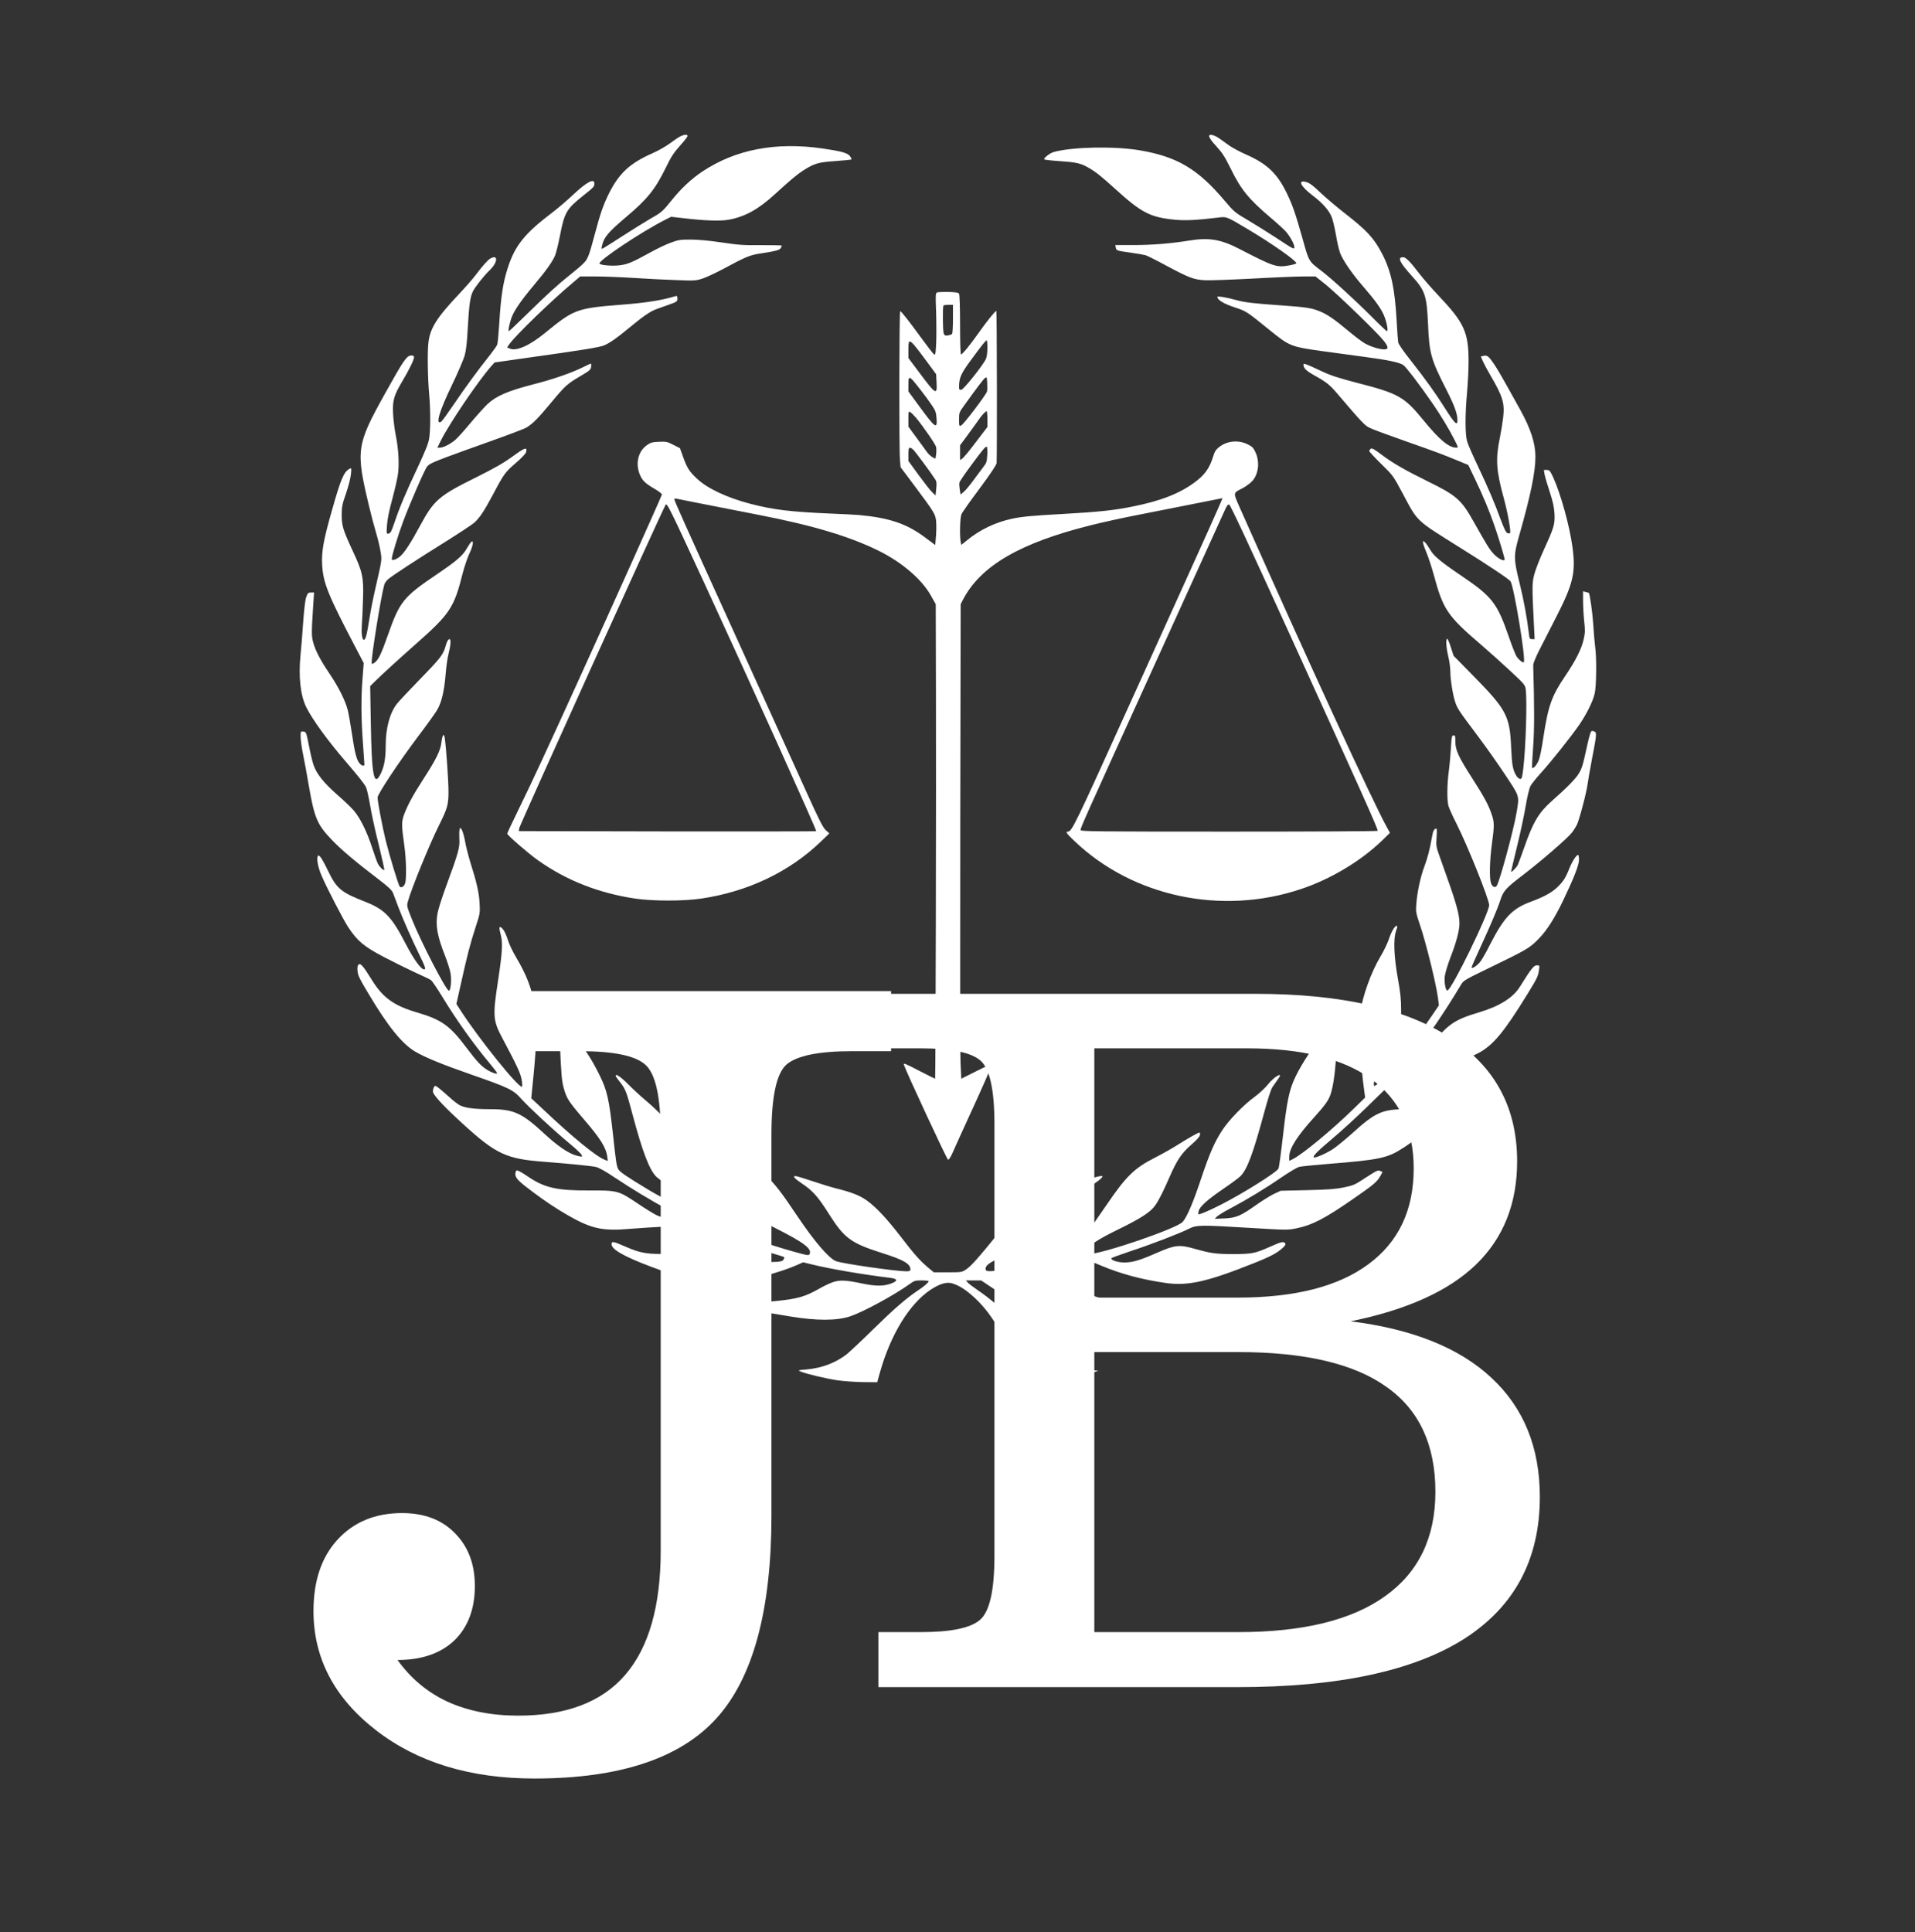 <svg xmlns="http://www.w3.org/2000/svg" width="1010" height="1019" viewBox="0 0 1010 1019" fill="none"><rect x="0" y="0" width="1010" height="1019" fill="#333333" stroke="none"/><g clip-path="url(#clip0_981_2479)"><path d="M359.155 71.748C358.301 72.122 355.79 73.778 353.599 75.434C351.355 77.09 347.188 79.495 343.982 80.884C332.282 86.066 326.565 91.302 321.222 101.934C318.284 107.864 316.681 112.352 314.01 122.396C310.537 135.433 310.003 136.768 307.438 139.172C306.209 140.401 303.271 142.859 300.92 144.729C294.242 150.018 288.365 155.414 278.16 165.405C272.978 170.481 268.597 174.648 268.383 174.648C267.902 174.648 268.543 171.229 269.665 167.863C271.001 164.016 274.42 158.994 281.312 150.713C287.937 142.859 291.143 138.371 292.746 134.791C293.28 133.456 294.455 128.808 295.31 124.427C297.661 112.192 298.729 110.268 307.224 103.483C313.315 98.621 313.475 98.461 313.475 96.751C313.475 93.866 309.468 95.95 302.469 102.522C299.264 105.567 294.242 109.841 291.357 112.032C276.771 123.091 271.695 129.342 267.849 141.149C265.284 149.056 264.162 156.269 263.254 171.549C262.933 176.465 262.506 181.006 262.239 181.754C261.972 182.448 260.315 184.799 258.606 186.99C251.821 195.485 245.142 204.674 239.479 213.062C236.22 217.87 233.175 222.091 232.694 222.412C229.435 224.442 231.732 216.748 238.41 202.964C241.456 196.66 244.448 189.661 245.089 187.47C245.837 184.692 246.318 180.418 246.692 173.312C247.386 160.864 247.974 156.536 249.416 153.651C250.699 151.14 255.24 145.423 258.178 142.592C262.613 138.371 262.88 133.937 258.606 136.341C257.27 137.089 254.438 140.294 250.699 145.263C249.256 147.187 245.249 151.728 241.776 155.414C230.183 167.702 226.656 173.366 225.908 181.166C225.374 186.295 225.588 199.705 226.389 208.414C227.084 216.268 227.084 226.9 226.336 231.281C225.962 233.845 224.306 237.906 220.299 246.507C213.941 259.917 210.575 268.038 207.957 275.839C206.461 280.273 205.927 281.288 204.965 281.395C203.79 281.609 203.79 281.502 204.11 276.854C204.324 273.809 205.286 269.054 206.888 263.23C208.224 258.315 209.56 252.438 209.88 250.14C210.628 244.851 210.201 236.89 208.758 229.678C208.117 226.579 207.476 221.397 207.316 218.191C206.995 211.139 207.69 208.628 212.231 200.988C215.704 195.164 218.375 189.714 218.375 188.379C218.375 187.738 217.948 187.47 217.04 187.47C214.529 187.47 213.033 189.661 203.149 207.399C187.922 234.807 187.548 237.318 194.654 266.97C195.669 271.297 197.325 277.602 198.34 280.968C199.355 284.334 200.424 288.928 200.744 291.119C201.439 295.5 201.546 294.698 197.859 310.887C196.791 315.428 195.455 322.267 194.867 326.114C194.28 329.907 193.532 333.967 193.211 335.036C191.929 339.951 190.326 336.746 190.807 330.121C191.021 327.61 191.288 321.359 191.448 316.176C191.875 304.636 191.234 301.644 186.105 290.691C180.923 279.579 180.228 277.281 180.228 271.618C180.228 267.344 180.442 266.062 182.526 260.131C183.808 256.391 184.93 251.957 185.09 250.034C185.411 246.828 185.357 246.668 184.396 247.202C181.35 248.805 179.748 252.598 175.153 268.893C170.612 284.708 169.49 291.012 169.917 298.011C170.451 307.414 173.069 313.825 186.907 340.272L191.822 349.675L191.234 357.475C190.38 367.893 190.433 378.312 191.395 391.562C191.822 397.599 192.196 402.835 192.196 403.155C192.196 404.224 190.86 403.957 189.685 402.621C188.136 400.965 187.067 397.011 185.571 386.646C184.823 381.784 183.861 376.228 183.381 374.358C182.098 369.389 178.465 362.177 173.764 355.231C168.795 347.858 166.284 342.996 165.109 338.509C164.254 335.143 164.254 334.021 165.269 317.939L165.643 312.49H163.987C162.544 312.49 162.277 312.757 161.476 315.001C160.941 316.657 160.354 321.572 159.873 328.518C159.445 334.555 158.858 342.249 158.484 345.614C157.362 357.048 158.484 366.878 161.582 373.076C164.841 379.594 173.069 390.867 182.419 401.713C188.937 409.299 192.036 413.2 193.051 415.176C193.478 416.031 194.44 420.252 195.188 424.58C195.882 428.907 197.913 438.31 199.729 445.416C201.492 452.575 202.828 458.559 202.668 458.773C202.24 459.2 200.21 457.223 199.302 455.514C198.874 454.659 197.485 450.759 196.203 446.859C193.532 438.631 189.952 431.418 186.746 427.625C185.518 426.129 181.564 422.336 177.931 419.183C170.772 412.879 167.085 408.284 165.376 403.476C164.788 401.766 163.666 397.118 162.918 393.164C161.529 386.112 161.422 385.952 159.98 385.792C158.537 385.631 158.537 385.685 158.537 388.516C158.537 390.119 159.125 394.393 159.873 398.026C160.621 401.659 161.956 408.872 162.811 414.001C165.803 431.418 167.299 434.891 175.046 442.958C180.068 448.194 187.067 454.125 199.729 463.795C205.019 467.855 206.675 469.405 207.316 471.008C207.743 472.13 209.026 475.442 210.094 478.38C212.338 484.364 217.414 495.851 221.527 504.239C224.252 509.849 224.733 511.238 223.718 511.238C222.062 511.238 218.322 506.109 214.155 498.095C206.514 483.296 202.881 479.556 192.303 475.442C179.854 470.58 177.504 468.603 172.962 459.147C171.306 455.621 169.436 452.308 168.848 451.774C167.78 450.866 167.726 450.866 167.459 451.988C167.032 453.644 167.887 457.758 169.543 461.658C172.107 467.749 180.87 484.685 183.648 488.959C188.51 496.279 191.822 499.11 202.401 504.667C207.53 507.338 214.956 511.024 218.91 512.841C222.863 514.604 226.656 516.421 227.244 516.848C227.885 517.275 230.61 521.282 233.335 525.77C240.654 537.845 249.737 550.614 258.392 560.925C260.476 563.436 262.185 565.68 262.185 565.947C262.185 566.695 259.354 565.734 256.736 564.077C253.637 562.101 251.34 559.59 245.89 552.377C237.235 540.837 232.854 537.738 219.978 533.945C207.69 530.365 201.813 526.091 195.989 516.581C191.555 509.422 190.166 507.819 189.151 508.674C188.563 509.154 188.403 510.063 188.563 512.093C188.777 514.444 189.632 516.207 194.547 524.381C204.698 541.424 212.071 550.454 218.856 554.514C224.092 557.613 233.014 561.299 248.829 566.802C268.33 573.587 270.734 574.763 274.901 579.464C278.908 583.952 291.731 595.866 299.798 602.545C305.515 607.3 307.438 609.33 306.904 609.918C306.744 610.025 305.301 609.811 303.698 609.33C299.638 608.155 293.868 604.201 287.029 597.843C275.275 586.944 270.947 584.967 258.766 584.967C250.271 584.967 245.356 584.326 242.471 582.884C241.402 582.296 238.838 580.319 236.808 578.449C232.694 574.709 230.183 572.679 229.595 572.679C228.74 572.679 227.992 575.404 228.526 576.419C229.969 579.09 235.205 584.593 244.127 592.714C261.651 608.689 266.994 611.2 287.029 612.696C300.225 613.711 311.873 614.886 314.277 615.421C315.88 615.795 319.459 617.772 324.588 621.244C333.03 626.854 343.768 633.372 351.996 637.753C354.828 639.303 357.553 641.012 358.033 641.547C358.942 642.562 358.942 642.615 357.179 642.936C354.721 643.416 349.806 642.455 346.386 640.905C344.89 640.211 340.296 637.379 336.182 634.601C326.244 627.923 325.71 627.762 310.804 627.816C293.761 627.923 287.136 626.427 278.374 620.443C275.596 618.52 272.978 617.077 272.55 617.237C272.123 617.398 271.802 618.252 271.802 619.214C271.802 621.298 273.565 623.061 280.938 628.564C287.884 633.746 293.013 637.166 299.584 640.959C312.086 648.118 317.856 649.347 332.923 648.011C341.257 647.317 362.895 646.141 366.261 646.248C368.452 646.302 370.803 647.103 376.947 649.774C386.35 653.942 400.401 659.071 407.774 661.101C410.712 661.956 413.277 662.757 413.544 662.971C413.758 663.131 413.598 663.772 413.17 664.36C412.529 665.215 411.621 665.428 407.614 665.535C401.844 665.802 398.691 665.001 392.013 661.635C386.136 658.697 381.274 657.094 378.122 657.094C376.786 657.094 372.672 657.949 368.986 659.017C362.895 660.78 361.613 660.941 353.439 661.208C341.792 661.582 337.998 660.994 330.198 657.575C323.359 654.583 322.558 654.422 322.558 656.239C322.558 658.91 329.183 662.704 343.394 668.046C365.086 676.274 374.596 678.144 385.655 676.541C397.463 674.832 412.048 670.825 420.49 667.085L423.588 665.696L427.702 666.711C437.586 669.168 455.003 672.16 469.642 673.923C473.703 674.458 473.649 675.633 469.482 677.076C465.742 678.358 461.522 678.304 454.843 676.915C446.028 675.045 442.769 674.938 439.029 676.274C437.266 676.915 434.114 678.411 432.03 679.64C424.443 683.914 420.703 684.983 409.003 686.158C402.004 686.906 400.615 686.906 395.913 686.158C393.028 685.731 389.555 685.196 388.166 685.036L385.655 684.716L386.083 686.265C386.777 688.883 389.128 689.631 403.767 692.088C406.545 692.569 412.476 693.531 416.857 694.279C430.854 696.576 441.326 696.576 448.485 694.172C455.324 691.875 471.459 683.113 479.847 677.129C482.198 675.419 482.732 675.259 486.098 675.259C488.128 675.259 489.784 675.473 489.784 675.686C489.784 676.328 487.273 678.518 483.907 680.709C477.87 684.769 471.566 690.219 460.667 700.904C454.523 706.995 448.111 712.925 446.562 714.207C440.738 718.749 433.366 721.527 425.298 722.221C420.864 722.595 420.703 722.649 422.199 723.29C425.245 724.572 435.556 727.03 441.7 727.938C445.066 728.419 451.157 728.846 455.271 728.9L462.644 728.953L464.139 723.61C469.803 703.629 479.74 687.494 490.906 680.121C495.768 676.969 499.241 675.954 502.179 676.808C506.026 677.93 509.873 680.495 514.521 684.876C524.191 694.012 531.831 708.063 535.999 724.145L537.228 728.953L544.654 728.9C548.714 728.9 554.217 728.579 556.835 728.205C561.59 727.511 572.276 725.106 576.87 723.664L579.275 722.916L576.069 722.595C566.933 721.58 562.071 720.138 556.889 716.825C555.393 715.864 548.875 709.88 542.41 703.575C530.336 691.768 522.428 684.929 515.429 680.228C513.239 678.732 510.942 677.022 510.407 676.381L509.392 675.259H513.399H517.46L524.085 679.693C531.457 684.662 545.669 692.088 552.08 694.279C555.927 695.615 557.049 695.775 564.048 695.775C571.795 695.775 576.87 695.294 587.823 693.424C591.082 692.836 596.959 691.928 600.913 691.287C606.095 690.539 609.033 689.738 611.491 688.616C614.59 687.173 614.804 686.96 614.269 685.891C613.789 684.983 613.308 684.822 611.972 685.036C604.973 686.212 595.73 686.639 589.8 686.051C580.664 685.143 577.512 684.181 568.376 679.64L560.148 675.526L555.553 675.58C552.935 675.58 548.554 676.114 545.349 676.808C537.602 678.465 533.862 678.358 528.412 676.274C527.344 675.847 527.183 675.633 527.718 674.992C528.519 674.03 532.152 673.336 540.273 672.588C548.02 671.84 558.438 670.023 568.856 667.566L576.603 665.749L581.145 667.619C591.349 671.893 602.409 674.832 614.697 676.595C626.451 678.304 636.709 676.007 661.285 666.176C670.047 662.704 673.84 660.673 676.619 658.002C677.954 656.773 678.221 656.186 677.794 655.651C676.832 654.583 675.924 654.796 669.566 657.628C661.766 661.047 660.377 661.315 650.546 661.368C641.357 661.368 638.632 660.994 630.137 658.59C621.909 656.292 619.826 656.506 610.262 660.673C601.019 664.734 597.333 665.802 592.899 665.802C589.319 665.802 585.365 664.413 586.327 663.452C586.541 663.238 591.242 661.528 596.638 659.712C607.377 656.186 622.337 650.415 627.199 647.958C631.099 645.981 633.236 645.981 659.629 647.584C678.275 648.706 679.29 648.706 683.511 647.851C692.112 646.088 698.524 642.775 713.644 632.304C724.382 624.877 726.252 623.328 727.962 620.283L729.191 618.092L727.909 617.504C726.787 616.97 725.985 617.398 720.429 620.977C714.605 624.824 713.964 625.144 708.728 626.213C704.347 627.121 700.447 627.388 689.334 627.656L675.443 627.976L671.917 629.632C669.94 630.594 665.773 633.159 662.621 635.402C654.34 641.279 651.935 642.295 645.791 642.562L640.716 642.775L641.731 641.653C642.319 641.066 645.524 639.035 648.943 637.272C657.759 632.571 667.322 626.801 675.924 620.87C680.038 618.092 684.205 615.581 685.274 615.367C686.342 615.1 693.234 614.406 700.554 613.818C727.962 611.627 731.809 610.773 740.41 605.163C746.982 600.889 754.088 594.851 762.529 586.356C770.383 578.449 772.574 575.457 771.558 573.908C771.238 573.427 770.757 572.946 770.436 572.839C770.116 572.733 767.498 574.709 764.613 577.274C761.674 579.785 758.469 582.296 757.454 582.83C754.515 584.326 749.92 584.967 741.746 584.967C728.977 584.967 725.398 586.57 712.896 597.95C709.316 601.102 704.882 604.789 702.958 606.018C699.485 608.315 693.448 610.933 692.914 610.345C692.273 609.704 695.104 606.872 702.744 600.461C707.125 596.775 715.3 589.348 720.856 583.899L731.007 574.015L747.035 568.191C769.154 560.177 774.55 558.04 779.519 555.476C787.373 551.362 793.036 544.63 805.378 524.595C810.827 515.726 811.201 514.925 811.682 511.559C812.056 509.101 812.056 509.101 810.507 509.101C808.957 509.101 807.622 510.757 801.584 520.428C798.005 526.198 790.739 530.739 779.893 533.945C766.109 538.058 762.796 540.57 751.897 555.155C750.241 557.399 747.677 560.338 746.234 561.62C743.296 564.291 739.128 566.588 738.861 565.734C738.594 564.986 739.449 563.703 745.112 556.651C753.18 546.607 762.102 533.464 770.436 519.519C771.879 517.062 772.253 516.848 784.595 510.864C805.431 500.766 806.607 500.125 811.468 495.157C815.743 490.829 819.91 484.311 824.451 474.854C830.275 462.673 832.786 456.155 832.786 453.323C832.786 451.988 832.572 450.866 832.305 450.866C831.343 450.866 829.206 454.285 827.657 458.078C825.733 462.994 824.398 465.024 821.192 468.069C818.2 470.847 814.033 473.091 807.515 475.495C797.577 479.128 793.196 483.777 785.823 498.202C784.06 501.782 781.816 505.682 780.962 506.857C779.359 509.101 776.153 511.292 776.153 510.116C776.153 509.796 778.344 504.827 781.015 499.057C786.037 488.158 789.83 479.289 791.326 474.641C792.876 469.832 794.265 468.283 803.401 461.337C813.018 453.964 826.588 442.21 828.992 439.165C829.847 438.097 831.023 436.227 831.664 434.998C832.946 432.38 836.793 417.848 837.327 413.467C837.541 411.864 838.502 406.307 839.464 401.178C842.082 387.608 842.242 386.433 840.96 385.792C840.426 385.471 839.624 385.418 839.304 385.631C838.93 385.845 838.075 388.783 837.327 392.149C834.816 403.69 834.389 405.186 832.625 408.017C830.969 410.795 826.535 415.283 818.147 422.71C811.522 428.64 808.476 433.769 803.935 446.859C802.386 451.24 800.836 455.46 800.462 456.208C799.661 457.704 796.99 460.376 796.99 459.628C796.99 459.36 798.432 453.27 800.195 446.057C801.958 438.845 803.989 429.281 804.737 424.74C805.485 420.198 806.607 415.657 807.141 414.589C807.675 413.52 810.24 410.368 812.751 407.59C818.147 401.659 828.725 388.303 832.946 382.212C836.793 376.602 840.105 369.924 841.067 365.756C841.975 361.963 842.135 346.897 841.334 341.34C841.067 339.417 840.586 334.074 840.319 329.479C839.892 322.908 838.502 313.238 837.968 312.65C837.915 312.597 837.22 312.436 836.365 312.223L834.923 311.849V316.817C834.923 319.595 835.19 324.404 835.511 327.503C836.045 332.365 836.045 333.7 835.243 337.173C834.121 342.249 831.076 348.286 825.413 356.674C818.414 366.985 816.544 372.221 814.033 388.623C812.964 395.836 812.056 400.057 811.255 401.659C810.186 403.85 808.583 405.506 808.049 404.918C807.942 404.758 808.156 399.95 808.583 394.233C809.278 384.99 809.278 372.969 808.637 350.743C808.637 349.835 810.026 346.416 812.056 342.462C813.926 338.776 817.88 331.029 820.818 325.312C829.74 307.842 831.13 301.965 829.366 288.715C827.87 277.495 823.222 260.665 819.162 251.69C817.506 248.217 817.239 247.843 815.796 247.843H814.247L814.674 250.354C814.941 251.69 816.17 255.857 817.399 259.544C819.055 264.672 819.643 267.397 819.856 270.87C820.124 276.533 819.696 278.029 814.247 289.943C812.056 294.752 809.759 300.682 809.171 303.033C807.996 307.574 807.996 309.444 809.064 330.495L809.385 337.066H808.049C806.767 337.066 806.66 336.852 806.339 333.967C805.431 326.167 803.721 316.71 801.424 307.414C798.272 294.645 798.272 292.935 801.21 282.571C807.301 261.2 809.812 248.912 809.812 240.844C809.812 233.792 807.301 226.098 801.905 216.321C792.342 199.064 790.258 195.431 788.014 192.065C785.129 187.791 784.327 187.203 782.404 187.684L781.015 188.005L782.084 190.516C782.671 191.851 784.488 195.217 786.091 197.996C792.609 209.108 793.677 212.635 792.769 220.328C792.448 223.053 791.7 227.648 791.113 230.533C788.708 242.126 789.082 247.95 793.036 262.429C795.227 270.389 797.043 280.54 796.402 281.181C796.242 281.342 795.654 281.342 795.12 281.181C794.318 280.968 793.41 279.098 791.433 273.862C788.014 264.566 785.075 257.727 779.359 245.599C776.741 240.096 774.23 234.379 773.802 232.83C772.68 229.197 772.68 218.405 773.749 206.971C774.176 202.27 774.55 194.95 774.55 190.676C774.55 175.182 772.253 170.214 758.789 156.002C755.049 152.048 750.562 146.866 748.745 144.515C743.776 137.997 741.479 135.646 739.983 135.646C736.884 135.646 738.113 138.318 744.631 145.53C751.684 153.331 752.485 155.788 753.18 171.175C753.821 186.402 754.675 189.501 762.903 205.636C767.177 214.024 768.673 218.191 768.673 221.717C768.673 224.869 767.177 223.32 761.728 214.718C757.133 207.399 751.844 200.026 743.776 189.768C740.464 185.654 737.632 181.54 737.472 180.685C737.312 179.884 736.884 174.755 736.617 169.305C735.655 151.942 733.625 142.752 728.87 133.669C724.489 125.335 720.749 121.381 708.835 112.138C704.882 109.04 699.325 104.338 696.493 101.667C692.807 98.087 690.723 96.538 689.121 96.057C684.152 94.561 685.808 98.194 692.326 103.109C697.669 107.17 701.035 111.016 702.424 114.649C703.012 116.306 704.027 120.473 704.614 123.999C705.202 127.525 706.164 131.693 706.751 133.349C708.247 137.249 713.056 144.301 718.773 150.873C725.237 158.353 727.962 162.093 729.725 165.886C731.274 169.252 732.343 174.648 731.488 174.648C731.221 174.648 727.748 171.389 723.795 167.382C714.872 158.406 702.477 147.08 696.814 142.752C690.136 137.677 690.403 138.104 686.93 125.655C683.19 112.406 681.694 108.078 678.595 101.72C673.627 91.516 668.231 86.387 657.492 81.632C654.072 80.136 650.012 77.945 648.409 76.823C646.806 75.701 644.509 74.045 643.28 73.137C642.051 72.228 640.288 71.374 639.38 71.213C636.602 70.626 637.35 72.656 641.571 77.197C644.669 80.617 645.952 82.593 649.05 88.844C654.446 99.904 658.56 104.979 670.101 114.756C673.36 117.481 676.886 120.74 678.008 121.916C680.305 124.48 682.656 128.647 682.656 130.304C682.656 131.693 682.496 131.639 672.772 125.228C668.658 122.557 662.087 118.443 658.133 116.092C651.187 112.032 650.813 111.658 645.791 105.727C631.74 89.111 620.894 82.647 601.18 79.281C587.93 77.037 565.864 77.411 555.874 80.136C553.737 80.67 550.157 83.501 550.798 84.089C550.958 84.249 554.431 84.677 558.545 84.944C567.414 85.532 569.818 86.066 573.665 88.203C577.779 90.501 580.397 92.584 588.304 99.743C602.035 112.245 606.79 114.649 619.665 115.878C625.008 116.413 631.419 116.092 641.891 114.81C647.02 114.169 646.432 113.902 658.079 120.847C670.581 128.273 683.724 137.463 683.724 138.852C683.724 139.066 682.015 139.6 679.985 139.974C673.253 141.149 671.81 140.668 653.538 131.212C643.814 126.19 637.564 125.175 627.092 126.884C617.528 128.434 607.591 129.235 597.921 129.235H588.25L588.464 130.517C588.785 132.174 588.945 132.227 596.318 133.242C599.684 133.723 603.157 134.311 604.118 134.578C605.026 134.845 609.781 137.196 614.697 139.867C627.199 146.545 629.549 147.454 635.373 147.774C638.044 147.935 649.424 147.507 660.697 146.919C671.971 146.278 684.045 145.797 687.518 145.797H693.822L699.325 150.178C705.202 154.933 726.359 175.343 729.725 179.617C732.396 182.929 732.45 184.265 730.046 184.265C727.535 184.265 722.886 182.822 719.788 181.059C718.292 180.204 714.338 177.213 710.972 174.381C703.546 168.183 699.913 165.726 695.906 164.123C691.685 162.413 688.96 161.986 675.336 161.024C661.285 160.062 656.156 159.421 652.203 158.299C647.501 156.964 642.051 156.002 642.051 156.59C642.051 158.139 645.364 160.169 651.027 162.039C657.545 164.23 657.278 164.069 669.727 174.167C680.038 182.502 680.786 182.822 696.547 185.066C703.76 186.081 714.392 187.524 720.162 188.272C731.862 189.821 738.006 191.104 740.09 192.493C741.479 193.401 749.119 203.392 755.423 212.581C759.911 219.099 764.399 226.526 767.071 231.868C769.154 235.982 769.208 236.089 768.032 236.089C764.079 236.036 759.163 231.922 750.775 221.664C740.624 209.215 737.632 207.506 715.514 201.842C705.523 199.224 701.996 198.102 696.547 195.538C689.067 192.012 687.464 191.424 687.464 192.225C687.464 194.149 688.8 195.485 693.074 197.889C699.592 201.522 701.302 202.911 705.095 207.345C718.292 222.786 719.734 224.389 722.459 225.671C723.902 226.419 732.343 229.518 741.158 232.616C758.576 238.76 760.285 239.402 768.727 242.874L774.39 245.225L777.916 252.545C781.923 260.879 785.61 269.695 788.174 277.174C790.792 284.708 793.837 294.966 793.57 295.286C792.822 295.981 790.044 294.485 787.907 292.241C785.556 289.783 784.221 287.539 776.955 274.663C770.757 263.604 768.032 261.2 753.18 253.934C740.678 247.79 734.427 244.157 728.283 239.508C724.65 236.784 723.528 236.196 722.94 236.677C722.512 236.997 722.192 237.585 722.192 237.906C722.192 238.226 725.024 241.271 728.443 244.637C734.747 250.781 734.747 250.835 739.823 260.291C747.837 275.358 746.448 274.022 769.475 288.448C784.381 297.744 795.387 305.063 796.616 306.506C798.379 308.589 804.897 348.019 803.668 349.247C803.187 349.728 800.836 347.805 799.768 346.042C799.18 345.08 797.31 340.325 795.654 335.463C789.563 317.939 786.892 314.52 770.383 303.407C759.698 296.141 756.065 293.096 754.248 289.837C753.34 288.287 752.164 286.578 751.577 286.043C750.562 285.135 750.508 285.135 750.508 286.097C750.508 286.631 751.363 289.142 752.432 291.653C753.447 294.164 755.103 299.186 756.118 302.873C761.14 321.572 763.277 324.724 781.442 340.272C785.663 343.905 792.555 350.102 796.723 354.002C803.989 360.788 804.363 361.215 804.683 363.566C805.485 369.763 804.737 394.233 803.347 405.827C802.813 409.994 802.6 410.795 801.798 410.795C801.264 410.795 800.462 410.154 799.928 409.406C797.898 406.307 797.417 403.636 796.99 393.966C796.295 377.724 794.479 374.198 777.703 357.101L766.643 345.828L765.147 341.18C764.346 338.669 763.491 336.692 763.224 336.852C762.476 337.333 762.743 341.661 763.865 346.256C764.453 348.713 764.933 352.293 764.933 354.216C764.933 358.277 766.162 365.97 767.391 369.924C768.567 373.61 769.421 374.839 778.611 387.074C783.045 392.951 789.83 402.514 793.677 408.338C801.638 420.305 801.371 419.504 799.875 428.48C798.272 437.936 790.685 465.825 789.296 467.321C788.335 468.336 786.999 467.588 786.358 465.718C785.449 463.154 785.663 453.858 786.839 445.202C788.228 434.944 788.174 433.555 786.518 428.854C784.808 424.045 782.671 420.145 776.527 410.528C769.314 399.309 767.605 395.622 767.605 391.348C767.605 388.249 767.498 387.822 766.643 387.822C765.735 387.822 765.575 388.463 765.254 394.233C765.04 397.813 764.559 403.369 764.132 406.628C763.17 413.68 763.117 421.962 763.918 424.953C764.239 426.129 766.109 430.35 768.139 434.303C774.123 446.164 785.343 474.16 785.396 477.312C785.449 481.426 765.895 521.496 763.438 522.351C762.476 522.671 761.621 518.237 761.995 514.871C762.209 513.161 763.544 508.674 764.987 504.934C768.032 497.187 769.742 490.722 769.742 487.089C769.742 481.853 768.032 476.03 760.125 454.071C757.347 446.378 757.347 446.324 757.667 441.623C757.881 439.058 757.828 436.975 757.614 436.975C756.439 437.028 755.797 438.15 755.317 441.035C754.088 447.981 752.966 452.308 751.31 456.743C749.279 461.978 747.463 470.366 746.982 476.724C746.661 480.838 746.768 481.426 748.799 487.463C752.058 496.92 757.561 519.306 758.469 526.732L758.896 530.205L754.729 536.349C743.349 553.178 727.321 572.679 724.81 572.679C724.596 572.679 724.489 571.878 724.65 570.969C725.344 566.642 727.428 561.513 730.847 555.476C732.877 551.843 735.549 546.874 736.777 544.363L739.021 539.822L738.968 532.609C738.968 526.946 738.594 523.366 737.205 515.779C735.175 504.453 734.801 494.996 736.297 490.989C736.777 489.707 737.045 488.532 736.884 488.371C736.083 487.57 733.946 490.936 732.664 494.889C731.862 497.294 729.779 501.675 728.015 504.56C723.154 512.734 718.719 525.022 717.33 534.212C716.475 540.249 717.597 561.94 719.521 575.351L720.001 578.823L713.75 584.914C702.531 595.866 687.144 608.582 682.015 611.2L679.985 612.215V609.971C679.985 605.644 684.098 599.179 693.341 588.974C698.631 583.151 700.607 580.373 701.676 577.381C703.332 572.679 704.561 563.009 704.828 552.911C705.095 542.279 705.63 539.394 708.034 535.708C708.995 534.265 709.316 533.25 709.049 532.449C708.728 531.38 708.675 531.38 707.232 532.983C706.377 533.891 704.775 536.295 703.599 538.326C702.424 540.302 699.272 544.47 696.6 547.462C691.311 553.499 684.9 563.65 682.122 570.382C679.878 575.778 678.702 581.601 677.046 595.653C675.497 609.17 674.642 615.26 674.321 616.222C673.573 618.092 656.049 629.098 644.188 635.189C637.67 638.501 632.435 640.745 632.061 640.371C631.954 640.211 632.007 639.463 632.221 638.608C632.809 636.311 636.762 632.731 645.043 627.068C649.211 624.236 653.324 621.191 654.179 620.336C657.759 616.756 660.751 608.742 666.414 587.959C668.711 579.411 670.314 574.442 671.169 573.213C671.917 572.198 673.146 570.435 673.894 569.313C674.695 568.245 675.23 567.23 675.123 567.069C674.428 566.428 671.062 568.993 668.765 571.878C667.322 573.694 664.117 576.686 661.713 578.449C655.889 582.67 648.249 590.577 644.723 595.92C640.502 602.438 638.098 607.888 633.45 621.672C629.229 634.387 626.077 641.707 623.779 644.378C620.787 647.851 581.305 661.368 574.146 661.368H572.009L572.81 659.819C574.52 656.613 578.58 653.835 589.96 648.278C601.874 642.455 606.95 639.142 609.407 635.509C611.277 632.838 613.895 627.549 616.941 620.496C620.734 611.841 623.192 608.155 628.214 603.774C631.206 601.209 632.755 599.446 632.862 598.591C632.969 597.843 632.862 597.256 632.595 597.256C631.9 597.309 626.237 600.515 621.108 603.774C618.544 605.43 613.041 608.529 608.873 610.666C598.188 616.115 593.914 620.336 583.495 635.616C574.092 649.4 570.085 654.69 565.49 659.551C559.293 666.07 559.614 666.016 536.586 668.848C522.054 670.664 520.345 670.771 519.917 669.703C518.902 667.085 524.191 664.039 536.266 660.299C550.638 655.865 555.126 652.553 562.125 641.333C568.215 631.502 571.154 628.03 575.481 625.305C577.618 623.969 579.916 622.313 580.61 621.565C581.786 620.336 581.786 620.229 580.824 620.229C579.328 620.229 575.107 621.458 569.124 623.649C566.185 624.717 560.575 626.48 556.622 627.495C552.668 628.51 548.127 630.006 546.47 630.808C542.57 632.678 533.541 641.6 526.061 650.95C517.032 662.223 512.17 667.726 509.659 669.382C507.255 670.985 507.148 670.985 499.882 670.985H492.509L489.41 668.42C485.297 664.948 482.305 661.635 474.932 652.018C467.559 642.455 461.949 636.524 457.034 632.998C453.294 630.38 449.073 628.724 440.632 626.64C438.121 625.999 432.564 624.29 428.29 622.847C424.016 621.405 420.062 620.229 419.581 620.229C417.872 620.229 418.994 621.511 423.054 624.236C428.664 627.976 431.496 631.182 437.052 639.997C445.387 653.14 448.699 655.544 465.422 660.887C476.588 664.413 480.168 666.497 480.168 669.489C480.168 670.237 479.74 670.451 477.87 670.451C472.528 670.451 444.211 666.39 440.952 665.108C437.266 663.719 429.732 655.01 420.703 641.6C411.728 628.243 409.377 625.251 403.553 619.374C398.371 614.245 397.783 613.818 389.876 609.811C385.335 607.514 379.939 604.522 377.855 603.133C368.772 597.042 363.697 595.92 369.2 601.209C370.429 602.385 372.566 604.255 373.848 605.323C376.786 607.674 379.778 612.803 383.999 622.633C390.517 637.753 391.692 638.982 408.041 647.21C424.176 655.331 428.557 658.643 426.901 661.528C426.527 662.223 425.245 661.956 418.406 660.032C405.477 656.399 388.914 650.683 380.206 646.782C375.344 644.645 373.527 641.333 366.902 622.633C361.132 606.392 358.942 601.209 356.057 596.828C352.691 591.806 346.867 585.608 340.456 580.266C337.838 578.075 333.724 574.282 331.373 571.878C327.58 568.031 324.695 566.054 324.695 567.336C324.695 567.604 325.603 568.939 326.779 570.382C329.931 574.389 330.358 575.511 333.778 588.387C338.746 606.979 342.379 616.65 345.959 620.389C346.76 621.244 350.661 624.129 354.614 626.801C363.697 632.998 367.33 636.364 367.971 639.035C368.185 640.157 368.185 641.066 367.917 641.066C366.956 641.066 348.63 631.449 342.059 627.495C329.877 620.122 326.832 618.039 325.977 616.436C325.176 614.833 324.802 612.215 323.359 598.858C321.222 579.464 320.261 575.083 315.986 566.535C311.926 558.361 308.186 552.644 303.057 546.981C300.813 544.523 297.981 540.89 296.86 538.967C294.188 534.532 291.089 530.899 291.036 532.181C291.036 532.662 291.891 535.067 292.959 537.471C294.883 541.852 294.883 541.959 295.364 552.056C296.005 566.482 296.272 569.687 297.18 573.267C298.783 579.304 299.531 580.479 308.4 590.844C316.574 600.354 319.619 605.216 320.261 609.811L320.581 612.269L319.032 611.681C314.437 609.918 302.309 600.034 286.014 584.647L280.19 579.197L281.366 567.39C284.571 535.173 282.808 522.778 272.337 505.094C270.52 502.049 268.65 498.148 268.116 496.439C266.994 492.752 265.765 490.348 264.59 489.333C263.201 488.211 263.094 489.119 264.055 492.806C265.231 497.133 264.964 501.995 262.773 516.581C259.728 536.456 259.888 538.112 265.551 548.637C272.39 561.459 274.527 566.001 275.115 569.313C275.435 571.183 275.542 572.839 275.328 573.053C273.939 574.389 252.782 548.156 243.005 533.036L240.708 529.457L242.952 519.412C246.318 504.132 248.134 497.24 250.805 489.066C253.21 481.746 253.21 481.479 252.943 476.243C252.622 470.74 251.5 465.558 248.027 454.659C247.012 451.293 245.783 446.538 245.356 444.08C244.928 441.623 244.181 438.845 243.7 437.883C242.898 436.333 242.738 436.28 242.417 437.242C242.204 437.829 242.15 440.127 242.257 442.317C242.578 446.912 241.83 449.583 235.365 467.161C233.335 472.717 231.251 479.128 230.824 481.319C229.542 487.837 230.557 493.554 234.777 504.186C236.06 507.552 237.342 511.612 237.609 513.215C238.25 516.955 237.716 522.458 236.754 522.458C235.312 522.458 222.275 497.294 217.36 485.059C214.582 478.113 214.475 477.793 215.116 475.495C216.826 468.977 226.71 444.882 231.518 435.265C235.953 426.396 236.54 424.366 236.54 417.527C236.54 412.078 235.418 395.515 234.617 389.478C234.19 386.219 233.281 387.394 232.747 391.882C232.213 396.049 229.916 400.644 223.237 410.956C217.948 419.13 215.17 424.259 213.246 429.228C211.697 433.395 211.697 434.944 213.3 446.324C214.261 453.27 214.475 463.848 213.62 465.985C212.979 467.642 211.643 468.39 210.842 467.588C210.148 466.894 205.66 452.041 203.469 443.386C201.706 436.227 199.142 422.816 199.142 420.572C199.142 418.809 210.201 402.087 220.566 388.303C225.107 382.319 229.542 376.121 230.45 374.572C232.854 370.618 234.243 364.741 234.991 356.033C235.312 351.919 236.006 346.79 236.594 344.653C237.662 340.592 237.93 337.066 237.128 337.066C236.38 337.066 235.686 338.241 234.991 340.806C233.709 345.294 232.32 347.11 221.741 357.956C215.918 363.94 210.361 369.87 209.4 371.099C205.553 376.014 203.416 383.975 203.416 393.378C203.416 399.843 202.668 404.01 200.958 407.697C197.218 415.55 196.043 409.567 195.562 380.823L195.241 361.856L197.378 359.719C200.531 356.567 210.254 347.645 218.91 340.005C237.342 323.763 239.479 320.557 244.02 302.339C244.928 298.866 246.478 294.271 247.493 292.081C249.47 288.02 250.057 284.547 248.562 285.776C248.188 286.097 247.119 287.646 246.211 289.195C244.127 292.989 240.815 295.82 230.503 302.819C212.605 314.894 210.789 317.245 204.484 335.196C201.118 344.76 199.676 347.805 197.699 349.354C196.417 350.316 196.15 350.369 196.043 349.675C195.615 347.538 200.958 314.253 202.721 308.162C202.988 307.361 203.897 306.132 204.751 305.437C207.209 303.354 219.39 295.393 234.403 286.043C241.883 281.342 248.936 276.694 250.057 275.732C253.103 272.954 255.24 269.695 259.995 260.826C265.818 249.82 266.46 248.965 272.176 244.05C275.168 241.485 277.252 239.241 277.466 238.44C278.214 235.555 276.824 235.982 270.413 240.684C265.551 244.21 261.063 246.774 251.233 251.69C231.358 261.52 228.847 263.711 221.367 277.602C216.719 286.204 213.674 290.905 211.376 293.096C209.293 295.019 206.621 295.981 206.621 294.752C206.621 293.149 209.88 282.41 212.552 275.251C216.024 265.848 224.092 247.362 225.267 246.026C226.977 244.103 228.152 243.622 261.865 231.548C269.772 228.716 276.878 225.991 277.626 225.511C281.205 223.267 283.663 220.756 290.555 212.474C298.302 203.178 299.05 202.483 306.797 197.942C311.071 195.431 311.605 194.897 311.766 193.401C311.873 192.493 311.819 191.745 311.605 191.745C311.445 191.745 309.949 192.439 308.239 193.294C301.775 196.553 292.158 199.919 281.259 202.697C267.795 206.17 261.651 208.841 257.003 213.222C255.4 214.772 251.286 219.313 247.974 223.267C244.661 227.274 241.028 231.281 239.906 232.189C237.182 234.379 233.709 236.089 231.999 236.089H230.663L232.587 232.189C237.182 223.106 252.088 201.094 259.033 193.187L260.85 191.157L277.679 188.753C307.171 184.639 316.36 183.143 318.658 182.128C321.81 180.739 325.122 178.441 331.641 173.045C339.12 166.848 342.967 164.176 346.28 163.001C347.775 162.467 350.874 161.345 353.172 160.543C357.072 159.154 357.285 158.94 357.285 157.445C357.285 156.216 357.072 155.949 356.377 156.162C349.111 158.353 340.883 159.688 327.633 160.704C304.072 162.574 302.79 163.054 287.296 175.717C279.282 182.288 272.23 185.387 268.864 183.837L267.475 183.196L268.65 181.487C272.176 176.625 290.555 158.78 302.416 148.843L305.996 145.797H314.17C318.604 145.797 327.847 146.171 334.579 146.599C341.364 147.026 351.355 147.561 356.858 147.721C366.208 148.095 367.009 148.041 370.482 146.919C372.512 146.278 377.267 144.034 381.114 142.004C393.082 135.539 395.593 134.471 400.828 133.723C408.949 132.494 411.193 131.906 411.781 130.838C412.102 130.304 412.315 129.716 412.315 129.556C412.315 129.342 407.453 129.288 401.523 129.288C392.12 129.395 389.342 129.182 380.526 127.846C373.848 126.884 368.291 126.35 364.231 126.35C358.621 126.35 357.713 126.51 353.546 128.06C351.035 129.021 346.6 131.105 343.662 132.761C333.083 138.585 330.839 139.493 326.191 139.974C322.237 140.348 317.002 139.867 316.2 139.066C314.971 137.783 338.533 122.076 351.195 115.718L353.973 114.329L360.545 115.077C371.123 116.359 380.099 116.68 384.32 115.878C392.868 114.329 399.92 110.429 408.522 102.575C417.177 94.668 420.116 92.21 423.535 89.966C429.465 86.173 431.442 85.585 440.578 84.944C445.066 84.624 448.913 84.249 449.073 84.089C449.233 83.929 448.859 83.128 448.272 82.326C447.043 80.67 443.57 79.708 433.9 78.319C409.163 74.74 387.953 78.8 370.375 90.501C364.712 94.294 359.316 99.316 354.454 105.353C349.378 111.658 349.004 111.978 342.593 115.611C339.655 117.321 333.297 121.274 328.435 124.427C323.573 127.579 319.032 130.41 318.391 130.784C317.162 131.426 317.108 131.426 317.482 129.662C318.497 125.175 320.635 122.557 330.358 114.329C341.471 104.979 345.638 99.743 351.195 88.363C353.92 82.7 355.309 80.617 358.568 76.93C360.812 74.472 362.628 72.122 362.628 71.748C362.628 70.839 361.239 70.839 359.155 71.748Z" fill="white"></path><path d="M494.378 154.183C493.417 154.451 493.363 154.931 493.737 165.136C493.898 171.013 493.898 178.439 493.737 181.645C493.363 187.415 493.363 187.468 492.295 186.56C491.76 186.026 488.715 182.126 485.616 177.852C479.312 169.196 475.465 164.335 474.771 164.067C474.236 163.854 474.13 237.049 474.664 242.712L474.984 246.398L482.037 255.802C492.989 270.494 493.363 271.082 493.737 275.089C493.898 277.012 493.844 280.538 493.63 282.996L493.256 287.43L488.181 283.637C478.404 276.264 469.214 273.112 453.186 271.616C451.423 271.456 444.317 271.082 437.425 270.815C416.749 269.906 407.987 268.838 395.912 265.739C383.41 262.48 373.206 257.671 367.65 252.489C363.536 248.642 362.36 246.826 360.277 240.949L358.62 236.354L355.148 234.591C351.942 232.935 351.354 232.828 347.561 232.988C344.035 233.149 343.18 233.362 341.203 234.751C336.502 238.064 335.006 244.528 337.517 250.459C338.906 253.611 340.348 254.947 345.638 258.045C347.668 259.221 349.217 260.503 349.11 260.824C347.668 264.564 320.901 324.135 305.033 358.969C288.791 394.712 280.403 412.824 273.351 427.195C270.145 433.767 267.527 439.323 267.527 439.644C267.527 440.445 278.533 450.009 283.662 453.642C298.729 464.327 315.718 471.006 335.006 473.891C344.676 475.28 360.223 475.28 369.84 473.891C394.363 470.258 416.268 459.839 432.777 443.971L437.425 439.484L435.555 437.827C434.059 436.492 432.082 432.645 425.351 417.739C420.756 407.588 404.621 372.005 389.501 338.667C358.62 270.761 355.682 264.136 355.682 263.281C355.682 262.907 356.163 262.8 356.911 263.014C358.033 263.281 369.359 265.525 399.492 271.402C428.77 277.065 448.538 282.996 463.978 290.743C476.053 296.833 486.257 305.649 490.959 314.09L493.524 318.632L493.63 363.51C493.791 412.877 493.47 568.563 493.203 568.884C493.15 568.937 489.303 567.067 484.708 564.663C477.549 560.923 476.373 560.442 476.694 561.457C477.923 565.251 499.401 611.412 499.988 611.572C500.469 611.679 501.324 610.397 502.339 608.099C503.194 606.122 506.88 597.948 510.513 590.041C518.421 572.891 523.496 561.297 523.176 561.03C523.069 560.923 519.382 562.633 515.001 564.877L506.987 568.884L506.613 560.763C506.399 556.275 506.346 499.963 506.453 435.637L506.667 318.632L507.895 316.227C517.245 298.383 537.975 286.308 575.267 277.012C581.571 275.409 593.111 272.898 600.912 271.402C613.681 268.891 640.448 263.602 643.547 262.961L644.775 262.694L643.707 265.312C643.119 266.808 634.517 285.988 624.527 308C614.536 330.012 600.698 360.518 593.806 375.799C566.932 435.156 565.276 438.575 563.192 438.575C561.803 438.575 562.444 439.484 566.612 443.491C597.439 472.929 644.295 482.92 686.128 468.868C701.729 463.686 717.596 454.176 728.763 443.437L733.09 439.216L731.381 436.118C723.901 422.547 690.242 349.513 654.659 269.479C650.118 259.167 650.011 260.289 655.568 257.351C657.224 256.443 659.468 254.786 660.483 253.664C663.795 249.978 664.49 243.62 662.193 238.598C661.071 236.14 660.483 235.499 658.025 234.324C653.217 231.92 647.233 232.454 643.066 235.713C641.196 237.156 640.661 238.064 639.646 241.323C637.83 247.04 635.319 250.512 630.19 254.306C622.122 260.289 612.292 264.136 597.653 267.075C587.822 269.105 579.274 270.013 560.04 271.082C545.027 271.883 538.83 272.471 533.861 273.539C524.885 275.463 516.604 279.416 509.498 285.347L506.987 287.377L506.667 285.721C506.079 282.568 506.293 273.005 507.094 271.189C507.468 270.227 511.796 264.136 516.711 257.565C522.588 249.604 525.58 245.116 525.633 244.208C525.9 238.384 525.793 163.961 525.473 163.961C524.885 163.961 520.558 169.303 516.23 175.447C511.528 182.072 507.575 186.934 506.827 186.934C506.56 186.934 506.346 180.469 506.346 171.28C506.346 162.411 506.132 155.359 505.812 154.878C505.438 154.29 504.102 154.077 500.362 153.97C497.637 153.916 494.913 154.023 494.378 154.183ZM502.606 168.074C502.606 172.135 502.392 175.714 502.179 176.035C501.965 176.356 501.003 176.73 500.042 176.89C498.492 177.104 498.172 176.943 497.744 175.875C497.21 174.379 497.103 161.663 497.637 161.129C497.798 160.915 499.027 160.755 500.309 160.755H502.606V168.074ZM520.771 183.461C520.771 185.812 520.451 188.216 520.023 189.232C518.581 192.437 508.323 205.366 507.041 205.527C506.025 205.687 505.812 205.473 505.812 204.138C505.812 199.329 506.773 197.085 512.063 189.926C518.047 181.752 519.81 179.561 520.397 179.508C520.611 179.454 520.771 181.271 520.771 183.461ZM482.144 181.965C483.105 183.087 486.151 186.988 488.822 190.674L493.737 197.352L493.951 201.733C494.325 208.679 493.63 208.252 484.494 196.017L479.098 188.804V184.37C479.098 179.294 479.472 179.027 482.144 181.965ZM520.558 206.435C520.13 208.145 508.109 224.012 506.88 224.44C505.865 224.814 505.812 224.6 505.812 221.181C505.812 217.655 505.919 217.441 508.483 213.861C515.856 203.657 518.634 199.97 519.542 199.329C520.451 198.688 520.504 198.848 520.664 202.001C520.771 203.817 520.718 205.847 520.558 206.435ZM480.754 199.863C481.93 200.825 488.662 209.534 491.386 213.594C493.417 216.586 493.737 217.494 493.951 220.7C494.378 226.524 493.31 225.776 484.975 214.449L479.098 206.435V202.802C479.098 199.169 479.365 198.688 480.754 199.863ZM483.212 220.433C487.059 225.134 493.363 234.217 493.684 235.66C493.898 236.408 493.898 238.171 493.737 239.506L493.363 241.911L491.867 241.163C491.066 240.735 489.784 239.56 489.089 238.651C488.395 237.69 485.883 234.217 483.479 230.958L479.098 225.028V220.914C479.098 217.067 479.152 216.853 480.113 217.334C480.648 217.655 482.037 219.044 483.212 220.433ZM520.771 221.021V225.188L514.734 233.095C511.475 237.476 508.216 241.376 507.521 241.857L506.346 242.605V238.758V234.858L510.513 229.195C512.811 226.096 515.268 222.677 515.963 221.662C517.512 219.311 519.756 216.853 520.344 216.853C520.558 216.853 520.771 218.723 520.771 221.021ZM520.718 239.72C520.504 243.353 520.29 244.154 519.008 245.757C518.207 246.772 515.909 249.871 513.826 252.703C511.796 255.534 509.338 258.526 508.376 259.328L506.613 260.824L506.186 258.206C505.972 256.817 505.865 255.107 506.025 254.466C506.186 253.825 508.911 249.818 512.009 245.65C518.1 237.369 519.596 235.553 520.397 235.553C520.664 235.553 520.825 237.369 520.718 239.72ZM481.556 237.049C482.518 237.85 490.852 249.07 493.203 252.756C494.004 253.932 494.058 254.84 493.791 257.725L493.417 261.305L491.6 259.541C490.585 258.58 487.379 254.466 484.441 250.459L479.098 243.086V239.613C479.098 235.82 479.526 235.339 481.556 237.049ZM371.763 308.16C396.393 361.587 430.48 437.133 430.48 438.362C430.48 438.468 395.218 438.522 352.102 438.468L273.671 438.308L273.832 436.812C273.992 435.423 347.935 271.99 351.034 266.273C351.728 264.938 353.064 267.662 371.763 308.16ZM680.892 335.995C718.344 418.326 727 437.614 726.626 438.148C726.519 438.415 691.203 438.575 648.141 438.575C578.312 438.575 569.924 438.468 569.924 437.774C569.924 436.438 570.779 434.515 608.766 350.955C628.64 307.305 645.416 270.334 646.111 268.784C647.019 266.701 647.607 265.953 648.302 266.113C648.889 266.22 658.666 287.163 680.892 335.995Z" fill="white"></path></g><path d="M348.471 598.387C348.471 578.43 345.731 566.104 340.253 561.408C334.97 556.712 323.525 554.364 305.916 554.364H277.741V522.668H469.973V554.364H449.429C431.82 554.364 420.276 556.712 414.798 561.408C409.515 566.104 406.874 578.43 406.874 598.387V799.129C406.874 849.217 397.189 884.924 377.819 906.251C358.645 927.381 326.655 937.947 281.85 937.947C248.002 937.947 220.121 929.436 198.207 912.414C176.294 895.392 165.337 874.457 165.337 849.608C165.337 833.76 169.544 821.238 177.957 812.043C186.566 802.651 197.914 797.955 212.001 797.955C223.74 797.955 233.034 801.477 239.882 808.521C246.925 815.564 250.447 824.858 250.447 836.402C250.447 848.532 246.828 858.119 239.588 865.163C232.349 872.011 222.371 875.435 209.653 875.435C216.697 885.218 225.501 892.555 236.067 897.446C246.828 902.338 259.252 904.783 273.339 904.783C298.578 904.783 317.361 897.642 329.688 883.359C342.21 868.88 348.471 846.967 348.471 817.619V598.387Z" fill="white"></path><path d="M577.167 684.314H653.006C682.986 684.314 705.871 678.46 721.659 666.751C737.625 655.043 745.608 638.19 745.608 616.192C745.608 595.614 738.157 579.914 723.256 569.093C708.354 558.272 686.534 552.861 657.795 552.861H577.167V684.314ZM577.167 860.737H653.006C687.066 860.737 712.878 854.44 730.44 841.844C748.18 829.249 757.05 810.888 757.05 786.762C757.05 761.926 748.446 743.476 731.239 731.413C714.208 719.173 688.131 713.052 653.006 713.052H577.167V860.737ZM463.277 889.742V860.737H485.629C501.418 860.737 511.796 858.609 516.763 854.351C521.907 850.093 524.48 838.829 524.48 820.556V592.776C524.48 574.681 521.996 563.505 517.029 559.247C512.062 554.99 501.595 552.861 485.629 552.861H463.277V524.122H662.319C706.846 524.122 740.907 531.75 764.501 547.007C788.273 562.086 800.158 583.906 800.158 612.467C800.158 634.819 792.885 653.003 778.338 667.017C763.969 680.854 741.971 690.789 712.346 696.82C744.987 700.901 769.734 710.835 786.587 726.623C803.618 742.412 812.133 763.345 812.133 789.423C812.133 822.419 798.739 847.432 771.952 864.463C745.165 881.316 705.516 889.742 653.006 889.742H463.277Z" fill="white"></path><defs><clipPath id="clip0_981_2479"><rect width="683.866" height="658.221" fill="white" transform="translate(158 71)"></rect></clipPath></defs></svg>